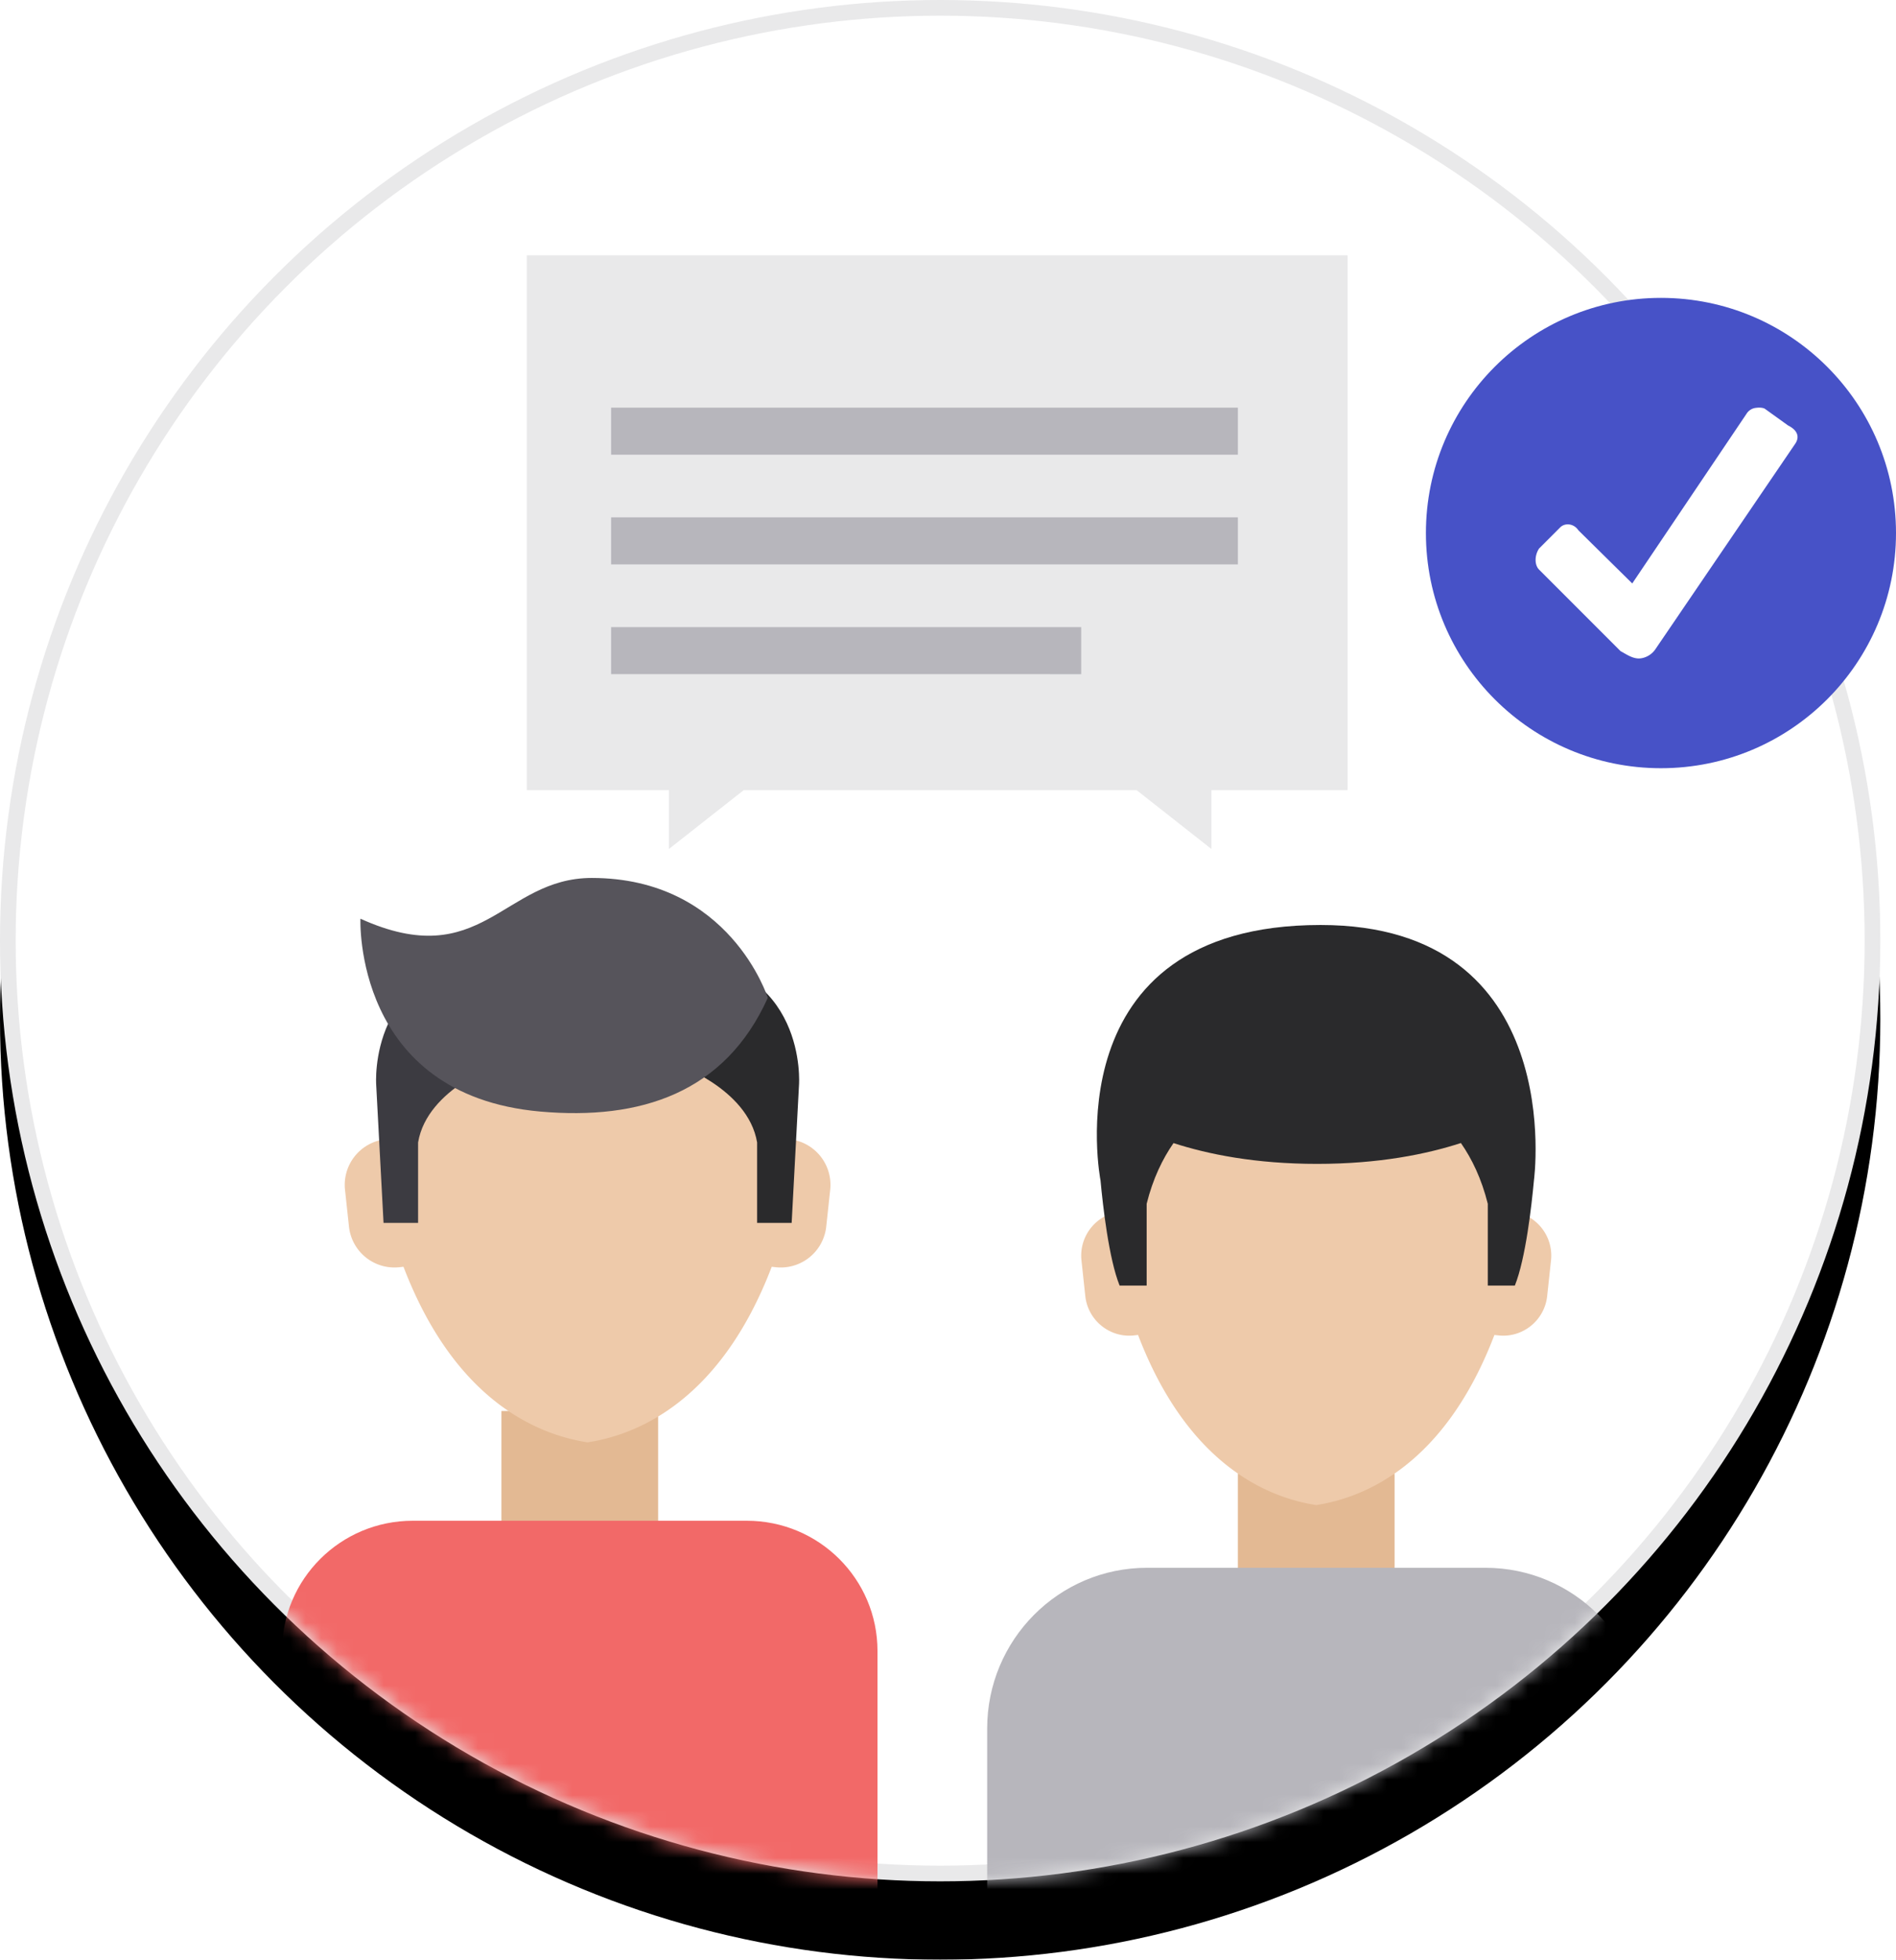 <svg width="121" height="125" xmlns="http://www.w3.org/2000/svg" xmlns:xlink="http://www.w3.org/1999/xlink"><defs><filter x="-2.1%" y="-2.1%" width="104.2%" height="108.3%" filterUnits="objectBoundingBox" id="b"><feMorphology radius="5" in="SourceAlpha" result="shadowSpreadOuter1"/><feOffset dy="5" in="shadowSpreadOuter1" result="shadowOffsetOuter1"/><feGaussianBlur stdDeviation="5" in="shadowOffsetOuter1" result="shadowBlurOuter1"/><feComposite in="shadowBlurOuter1" in2="SourceAlpha" operator="out" result="shadowBlurOuter1"/><feColorMatrix values="0 0 0 0 0 0 0 0 0 0 0 0 0 0 0 0 0 0 0.2 0" in="shadowBlurOuter1"/></filter><circle id="a" cx="60" cy="60" r="60"/></defs><g fill="none"><mask id="c" fill="#fff"><use xlink:href="#a"/></mask><use fill="#000" filter="url(#b)" xlink:href="#a"/><circle stroke="#E9E9EA" stroke-linejoin="square" fill="#FFF" fill-rule="evenodd" cx="60" cy="60" r="59.5"/><g mask="url(#c)"><path fill="#E9E9EA" d="M86 16.282H33.619v34.12h9.07v3.75l4.77-3.75H72.54l4.77 3.75v-3.75H86z"/><path fill="#B7B6BC" d="M39 26h40v3H39zm0 7h40v3H39zm0 7h30v3H39z"/></g><g mask="url(#c)"><path fill="#E3B993" d="M79 94h10v13H79z"/><path d="M96.703 77.305C96.173 69.455 89.514 65 84 65c-5.514 0-12.172 4.455-12.703 12.305a2.836 2.836 0 00-2.28 3.084l.245 2.28c.167 1.548 1.562 2.677 3.101 2.51l.266-.03C75.779 93.395 80.864 95.518 84 96c3.137-.482 8.221-2.605 11.371-10.85l.265.028c1.54.168 2.935-.961 3.102-2.508l.246-2.281a2.835 2.835 0 00-2.281-3.084z" fill="#EECAAA"/><path d="M84.28 59c-17.23 0-14.049 16.28-14.049 16.28h.001c.15 1.615.53 5.007 1.22 6.72h1.726v-5.218c.398-1.596 1.013-2.864 1.714-3.871 2.203.714 5.236 1.326 9.165 1.326 3.935 0 6.972-.615 9.175-1.33.703 1.007 1.318 2.277 1.716 3.875V82h1.727c.69-1.714 1.07-5.105 1.22-6.72v-.001S100.099 59 84.28 59z" fill="#2A2A2C"/><path fill="#E3B993" d="M32 90h10v12H32z"/><path d="M50.626 72.702C50.078 64.599 43.198 60 37.5 60c-5.698 0-12.578 4.599-13.126 12.702a2.927 2.927 0 00-2.357 3.183l.254 2.355a2.92 2.92 0 003.205 2.59l.274-.03c3.255 8.51 8.51 10.702 11.75 11.2 3.241-.498 8.495-2.69 11.75-11.2l.274.03a2.92 2.92 0 003.205-2.59l.254-2.355a2.927 2.927 0 00-2.357-3.183z" fill="#EECAAA"/><path d="M43 61v6.808s4.731 1.573 5.318 5.062V78h2.205l.469-8.809S51.57 61.42 43 61z" fill="#2A2A2C"/><path d="M32 61v6.808s-4.731 1.573-5.318 5.062V78h-2.205l-.469-8.809S23.43 61.42 32 61z" fill="#3C3B41"/><path d="M49 63.645S46.587 56 37.765 56c-5.668 0-7.012 6.107-14.763 2.599 0 0-.464 11.246 11.484 12.301 6.378.563 11.776-1.18 14.514-7.255z" fill="#56545B"/><path d="M56 123H18v-17.695C18 100.718 21.734 97 26.34 97h21.32c4.606 0 8.34 3.718 8.34 8.305V123z" fill="#F26968"/><path d="M63 123v-12.745C63 104.59 67.568 100 73.202 100h21.596c5.634 0 10.202 4.591 10.202 10.255V123H63z" fill="#B7B6BC"/></g><path d="M121 34c0 8.284-6.716 15-15 15-8.284 0-15-6.716-15-15 0-8.284 6.716-15 15-15 8.284 0 15 6.716 15 15z" fill="#4752C7"/><path d="M112.018 26.02a.81.81 0 00-.557.372l-7.293 10.823-3.437-3.39c-.297-.448-.866-.482-1.162-.186l-1.347 1.347c-.296.447-.296 1.05 0 1.347l5.203 5.202c.296.151.714.465 1.161.465.296 0 .772-.157 1.068-.604l8.92-13.1c.295-.446.127-.865-.465-1.16l-1.487-1.069c-.15-.076-.383-.081-.604-.046z" fill="#FFF"/></g></svg>